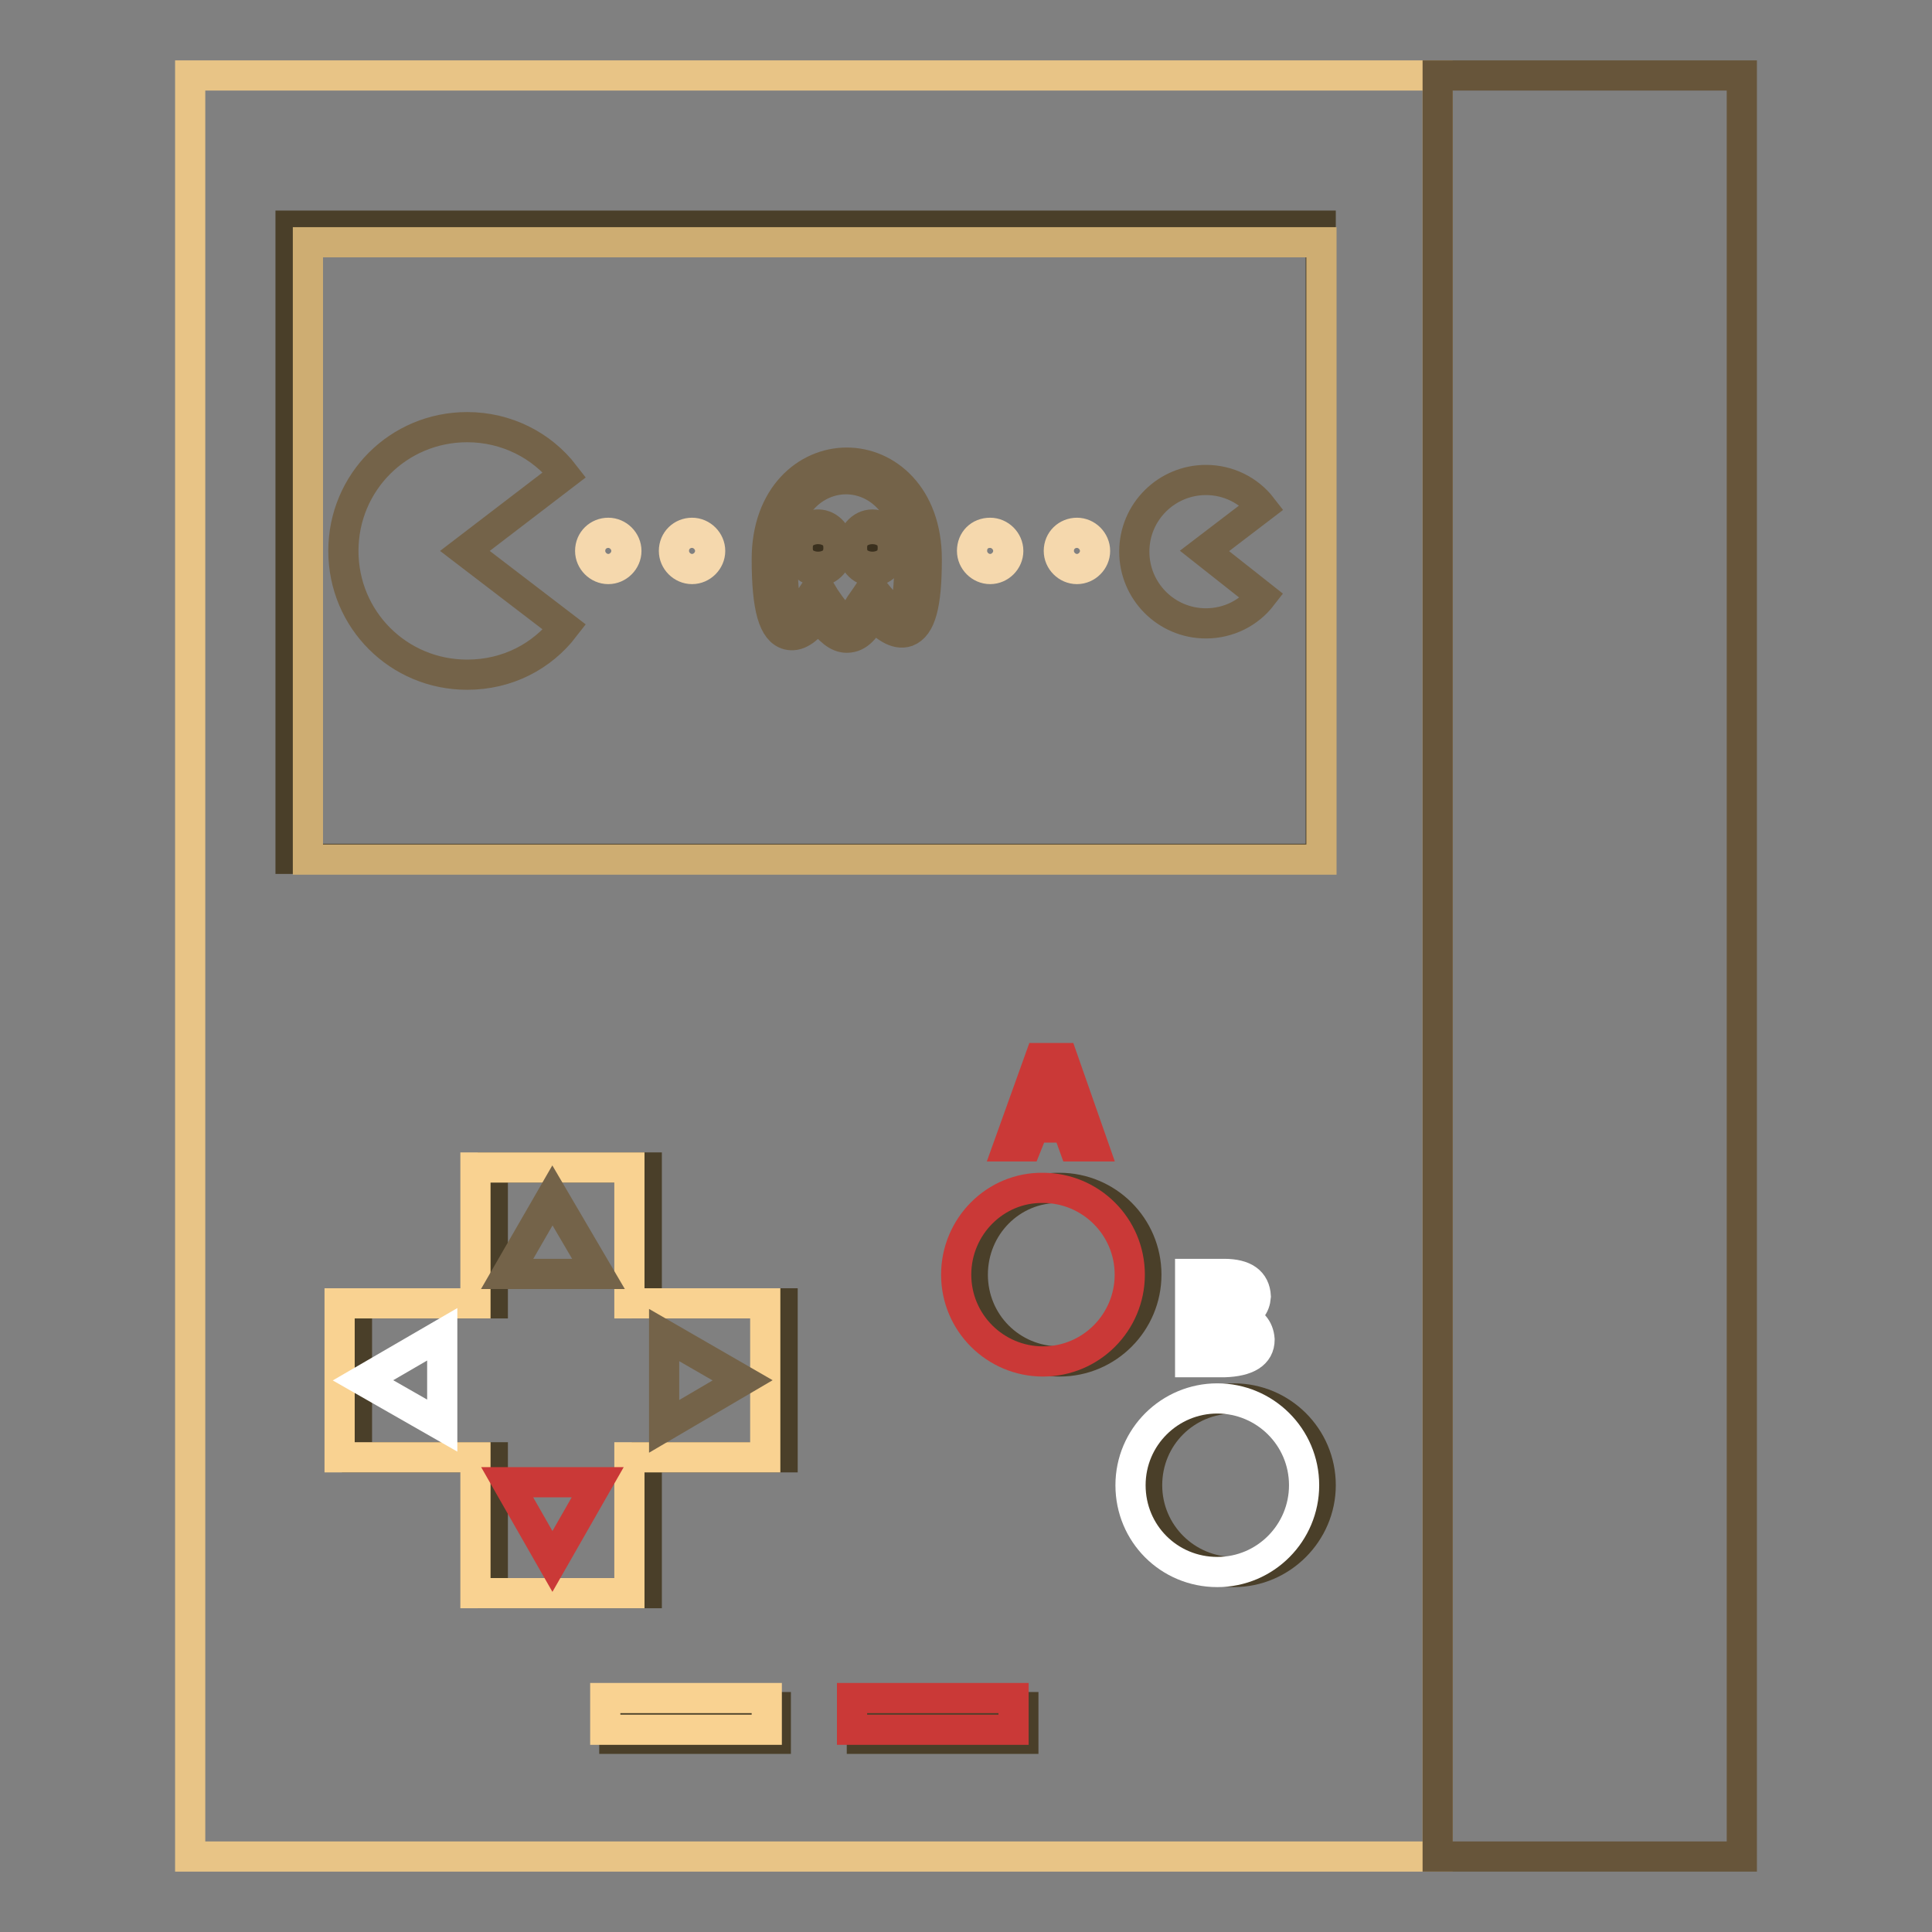 <?xml version="1.0" encoding="utf-8"?>
<!-- Svg Vector Icons : http://www.onlinewebfonts.com/icon -->
<!DOCTYPE svg PUBLIC "-//W3C//DTD SVG 1.1//EN" "http://www.w3.org/Graphics/SVG/1.1/DTD/svg11.dtd">
<svg version="1.1" xmlns="http://www.w3.org/2000/svg" xmlns:xlink="http://www.w3.org/1999/xlink" x="0px" y="0px" viewBox="0 0 256 256" enable-background="new 0 0 256 256" xml:space="preserve">
<rect x="0" y="0" width="256" height="256" fill="#808080" stroke="none"/>
<g> <path stroke-width="4" fill-opacity="0" stroke="#e8c486"  d="M25.2,10h165.3v236H25.2V10z"/> <path stroke-width="4" fill-opacity="0" stroke="#67553a"  d="M190.5,10h40.3v236h-40.3V10z"/> <path stroke-width="4" fill-opacity="0" stroke="#4a3f29"  d="M38.5,29.9H175v83.9H38.5V29.9z"/> <path stroke-width="4" fill-opacity="0" stroke="#cead72"  d="M40.8,32.1h134.3v81.8H40.8V32.1z"/> <path stroke-width="4" fill-opacity="0" stroke="#746349"  d="M61.6,73l13.2-10.1c-3-3.9-7.7-6.3-12.9-6.3c-9.1,0-16.4,7.3-16.4,16.4c0,9.1,7.3,16.4,16.4,16.4 c5.3,0,9.9-2.4,12.9-6.3L61.6,73z M159.6,73l7.6-5.8c-1.7-2.2-4.4-3.6-7.4-3.6c-5.2,0-9.5,4.2-9.5,9.5c0,5.2,4.2,9.5,9.5,9.5 c3,0,5.7-1.4,7.4-3.6L159.6,73z"/> <path stroke-width="4" fill-opacity="0" stroke="#f5d8ad"  d="M89.3,73c0,1.3,1.1,2.4,2.4,2.4c1.3,0,2.4-1.1,2.4-2.4c0-1.3-1.1-2.4-2.4-2.4C90.4,70.6,89.3,71.6,89.3,73z "/> <path stroke-width="4" fill-opacity="0" stroke="#f5d8ad"  d="M128.8,73c0,1.3,1.1,2.4,2.4,2.4c1.3,0,2.4-1.1,2.4-2.4c0-1.3-1.1-2.4-2.4-2.4 C129.8,70.6,128.8,71.6,128.8,73C128.8,72.9,128.8,73,128.8,73L128.8,73z"/> <path stroke-width="4" fill-opacity="0" stroke="#f5d8ad"  d="M140.3,73c0,1.3,1.1,2.4,2.4,2.4c1.3,0,2.4-1.1,2.4-2.4c0-1.3-1.1-2.4-2.4-2.4 C141.4,70.6,140.3,71.6,140.3,73C140.3,72.9,140.3,73,140.3,73L140.3,73z"/> <path stroke-width="4" fill-opacity="0" stroke="#f5d8ad"  d="M78.2,73c0,1.3,1.1,2.4,2.4,2.4S83,74.3,83,73c0-1.3-1.1-2.4-2.4-2.4S78.2,71.6,78.2,73z"/> <path stroke-width="4" fill-opacity="0" stroke="#746349"  d="M112.2,84.5c-1.2,0-2.3-0.9-3.8-2.9c-1.5,2.1-2.8,2.8-4,2.5c-1.9-0.5-2.8-3.5-2.8-10 c0-8.4,5.3-12.8,10.6-12.8c5.3,0,10.6,4.4,10.6,12.8c0,6.1-0.8,8.9-2.6,9.6c-1.5,0.5-3-0.7-4.5-2.2 C114.7,83.2,113.8,84.5,112.2,84.5z M108.4,77.7l0.9,1.5c2,3,2.8,3.2,2.9,3.2c0.4,0,1.2-1.3,1.8-2.3l0.7-1l0.8-1.2l0.9,1.1 c2.3,2.8,2.9,2.7,3,2.7c0,0,1.1-0.5,1.1-7.5c0-7.3-4.3-10.7-8.4-10.7c-4,0-8.4,3.3-8.4,10.7c0,7.2,1.1,7.9,1.2,7.9 c0,0,0.8-0.2,2.5-2.9L108.4,77.7z"/> <path stroke-width="4" fill-opacity="0" stroke="#3a301e"  d="M113.8,72.6c0,1.3,0.8,2.3,1.8,2.3c1,0,1.8-1,1.8-2.3c0,0,0,0,0,0c0-1.3-0.8-2.3-1.8-2.3 C114.6,70.3,113.8,71.4,113.8,72.6C113.8,72.6,113.8,72.6,113.8,72.6z"/> <path stroke-width="4" fill-opacity="0" stroke="#746349"  d="M115.6,75.7c-1.5,0-2.7-1.4-2.7-3.1s1.2-3.1,2.7-3.1s2.7,1.4,2.7,3.1S117,75.7,115.6,75.7z M115.6,71.1 c-0.5,0-1,0.7-1,1.5s0.5,1.5,1,1.5c0.5,0,1-0.7,1-1.5S116.1,71.1,115.6,71.1z"/> <path stroke-width="4" fill-opacity="0" stroke="#3a301e"  d="M106.5,72.6c0,1.3,0.8,2.3,1.8,2.3c1,0,1.8-1,1.8-2.3c0,0,0,0,0,0c0-1.3-0.8-2.3-1.8-2.3 C107.4,70.3,106.5,71.4,106.5,72.6C106.5,72.6,106.5,72.6,106.5,72.6z"/> <path stroke-width="4" fill-opacity="0" stroke="#746349"  d="M108.4,75.7c-1.5,0-2.7-1.4-2.7-3.1s1.2-3.1,2.7-3.1c1.5,0,2.7,1.4,2.7,3.1S109.8,75.7,108.4,75.7z  M108.4,71.1c-0.5,0-1,0.7-1,1.5s0.5,1.5,1,1.5c0.5,0,1-0.7,1-1.5S108.9,71.1,108.4,71.1z"/> <path stroke-width="4" fill-opacity="0" stroke="#4a3f29"  d="M103.7,172.7h-18v-18H65.3v18h-18v20.4h18v18h20.4v-18h18V172.7z"/> <path stroke-width="4" fill-opacity="0" stroke="#f9d291"  d="M101.4,172.7h-18v-18H63v18H45v20.4h18v18h20.4v-18h18V172.7z"/> <path stroke-width="4" fill-opacity="0" stroke="#746349"  d="M73.2,158.4l-6,10.4h12.1L73.2,158.4z"/> <path stroke-width="4" fill-opacity="0" stroke="#ca3937"  d="M73.2,206.9l6-10.5H67.2L73.2,206.9z"/> <path stroke-width="4" fill-opacity="0" stroke="#ffffff"  d="M48.1,182.9l10.5,6v-12.1L48.1,182.9z"/> <path stroke-width="4" fill-opacity="0" stroke="#746349"  d="M98.4,182.9l-10.4-6V189L98.4,182.9z"/> <path stroke-width="4" fill-opacity="0" stroke="#4a3f29"  d="M128.9,168.9c0,6.4,5.1,11.5,11.5,11.5c6.4,0,11.5-5.2,11.5-11.5c0,0,0,0,0,0c0-6.4-5.2-11.5-11.5-11.5 C134,157.3,128.9,162.5,128.9,168.9C128.9,168.8,128.9,168.8,128.9,168.9z"/> <path stroke-width="4" fill-opacity="0" stroke="#ca3937"  d="M126.7,168.9c0,6.4,5.2,11.5,11.5,11.5c6.4,0,11.5-5.2,11.5-11.5c0-6.4-5.2-11.5-11.5-11.5 C131.9,157.3,126.7,162.5,126.7,168.9z"/> <path stroke-width="4" fill-opacity="0" stroke="#4a3f29"  d="M152,196.8c0,6.4,5.2,11.5,11.5,11.5s11.5-5.2,11.5-11.5c0,0,0,0,0,0c0-6.4-5.2-11.5-11.5-11.5 C157.1,185.3,152,190.4,152,196.8C152,196.8,152,196.8,152,196.8z"/> <path stroke-width="4" fill-opacity="0" stroke="#ffffff"  d="M149.8,196.8c0,6.4,5.1,11.5,11.5,11.5c6.4,0,11.5-5.2,11.5-11.5c0,0,0,0,0,0c0-6.4-5.2-11.5-11.5-11.5 C155,185.3,149.8,190.4,149.8,196.8C149.8,196.8,149.8,196.8,149.8,196.8z"/> <path stroke-width="4" fill-opacity="0" stroke="#ca3937"  d="M136,151.9h-2.4l4.2-11.7h3l4.1,11.7h-2.6l-0.9-2.5H137L136,151.9L136,151.9z M137.6,147.4h3.4l-1.6-5h-0.1 L137.6,147.4L137.6,147.4z"/> <path stroke-width="4" fill-opacity="0" stroke="#ffffff"  d="M162.2,180.5h-4.5v-11.7h4.5c2.7,0,4.1,1,4.2,3c-0.1,1.3-0.8,2.1-2.1,2.6v0.1c1.6,0.5,2.5,1.5,2.6,3 C166.9,179.4,165.3,180.4,162.2,180.5L162.2,180.5z M160.3,173.4h2c1,0,1.6-0.4,1.6-1.4c-0.1-0.9-0.6-1.4-1.6-1.4h-2V173.4z  M160.3,178.5h2c1.4,0.1,2.1-0.4,2-1.5c0.1-1.1-0.7-1.6-2-1.6h-2V178.5z"/> <path stroke-width="4" fill-opacity="0" stroke="#4a3f29"  d="M81.4,226.2h21.4v4.2H81.4V226.2z"/> <path stroke-width="4" fill-opacity="0" stroke="#f9d291"  d="M80.2,225h21.4v4.2H80.2V225z"/> <path stroke-width="4" fill-opacity="0" stroke="#4a3f29"  d="M114.2,226.2h21.4v4.2h-21.4V226.2z"/> <path stroke-width="4" fill-opacity="0" stroke="#ca3937"  d="M112.9,225h21.4v4.2h-21.4V225z"/></g>
</svg>